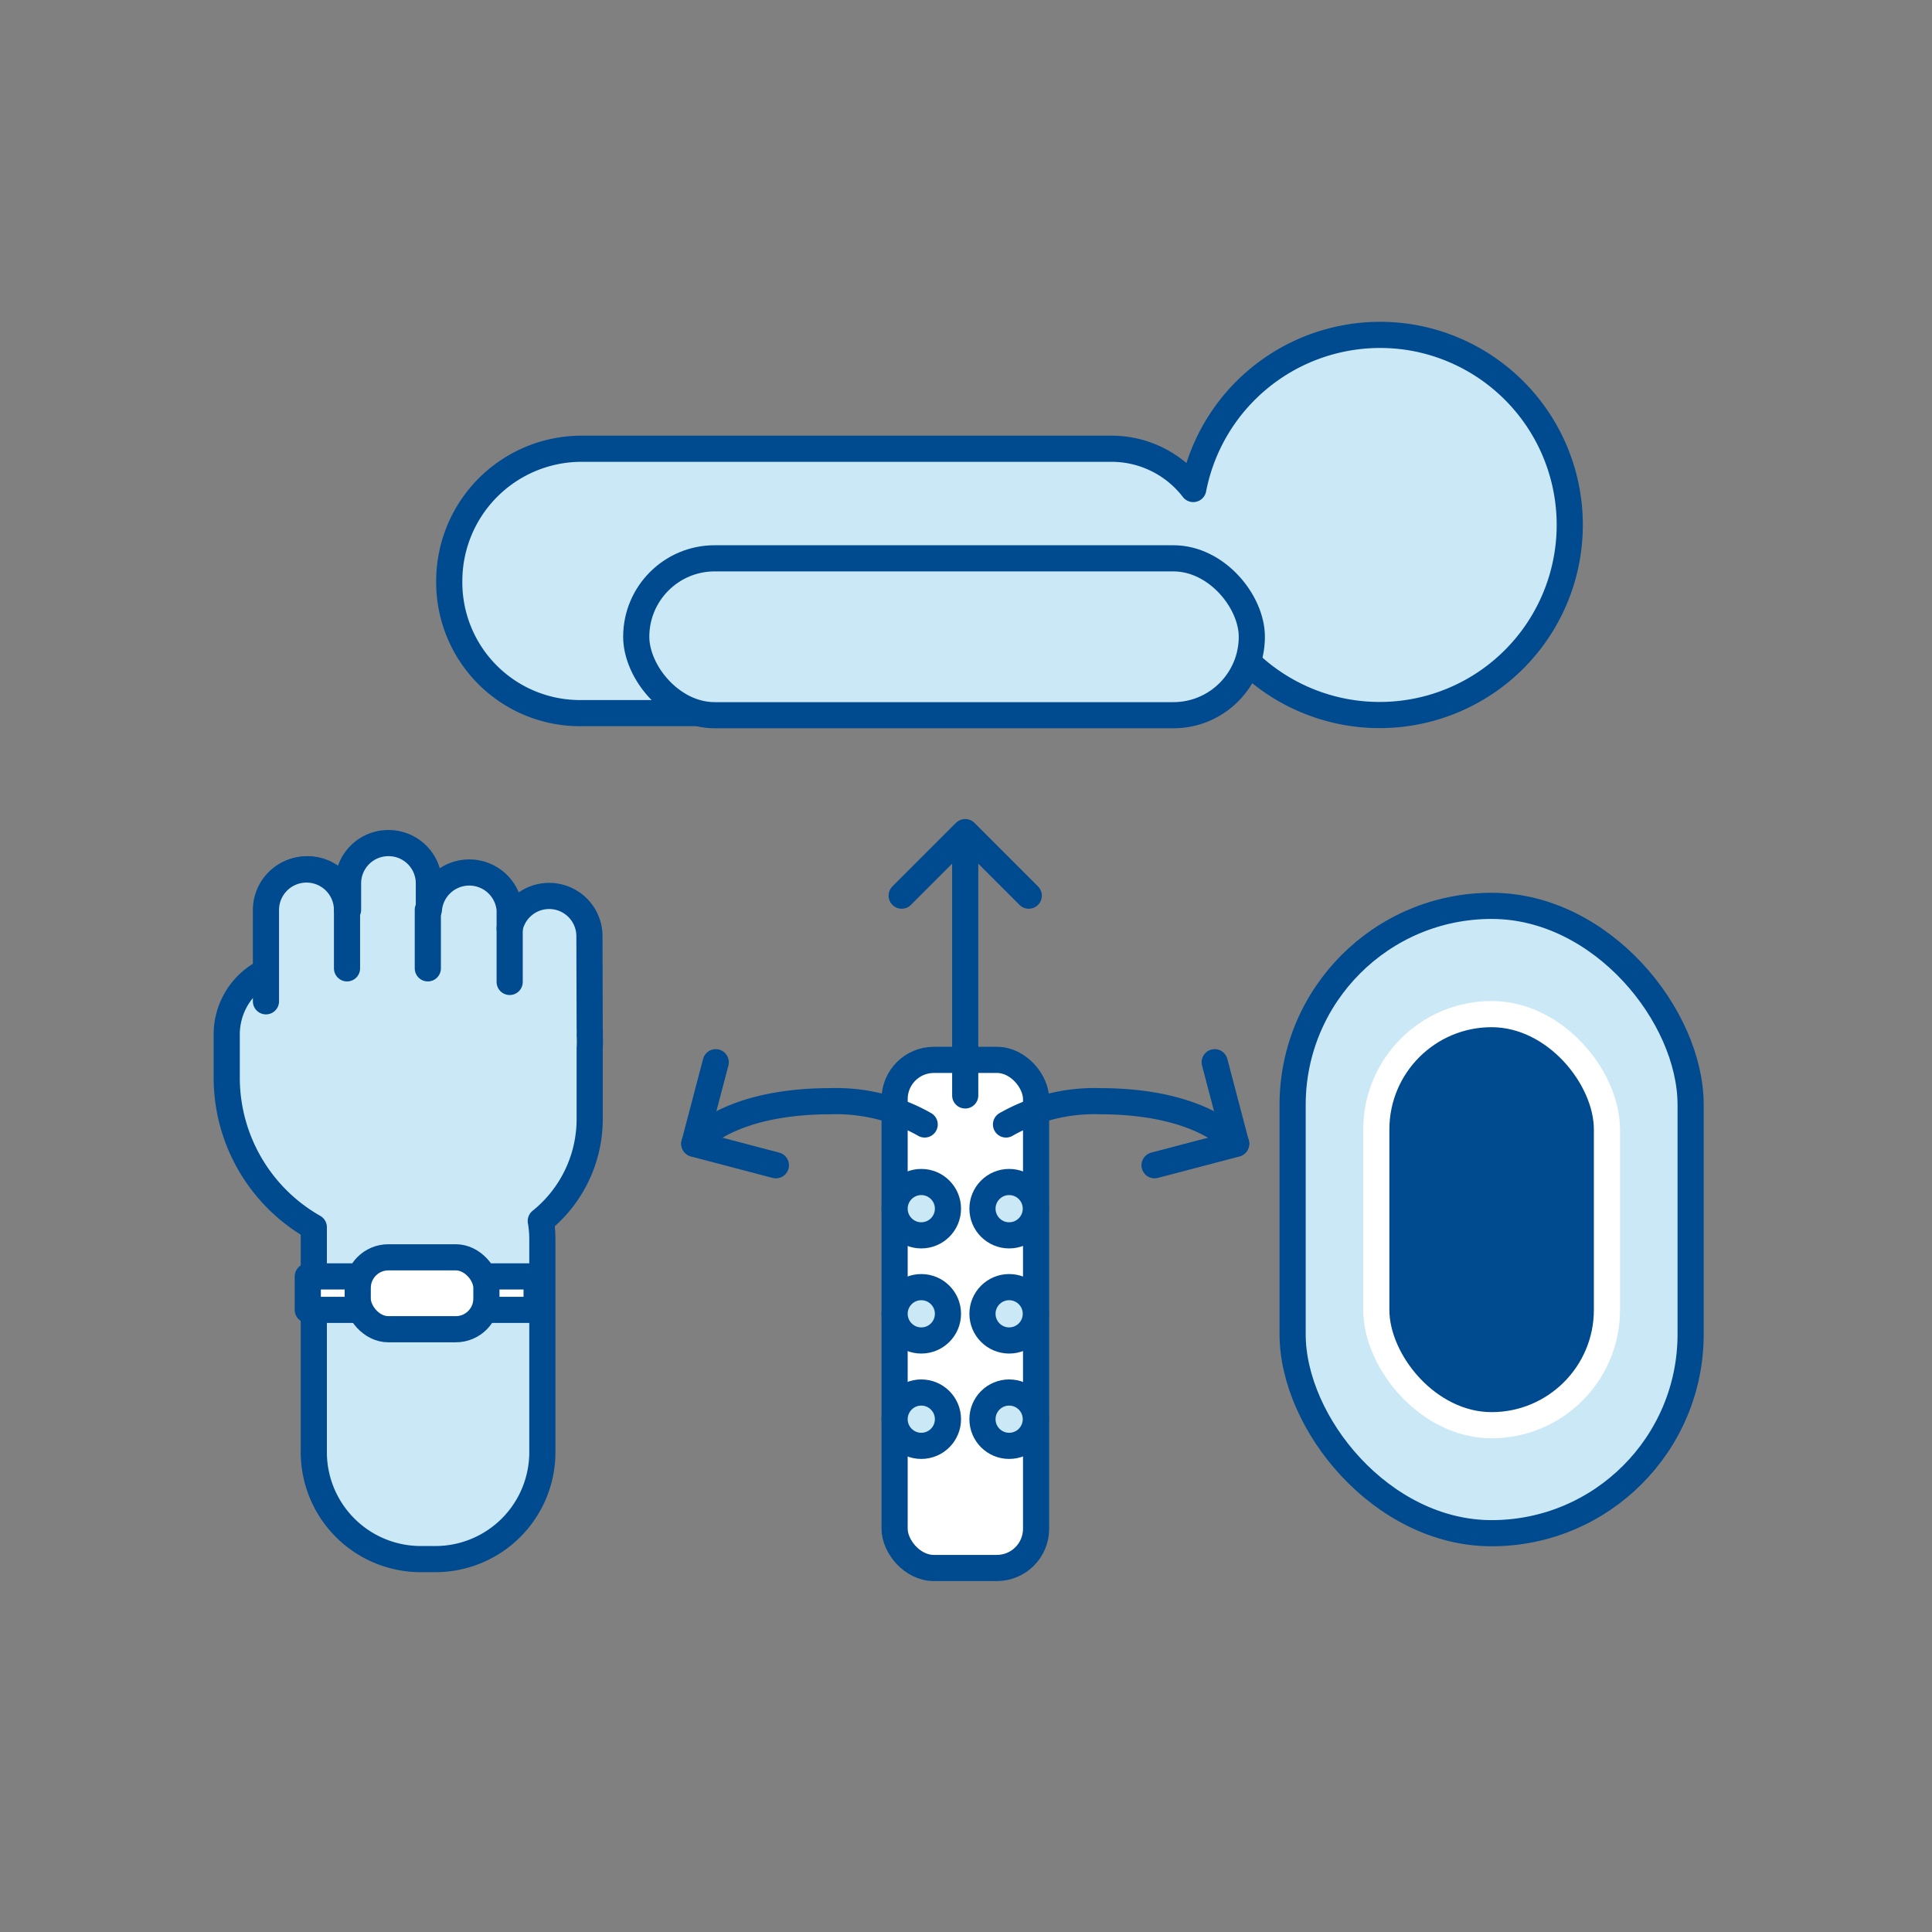 <?xml version="1.0" encoding="UTF-8"?>
<svg xmlns="http://www.w3.org/2000/svg" id="Layer_1" data-name="Layer 1" viewBox="0 0 73.88 73.88">
  <rect x="0" y="0" width="73.88" height="73.88" fill="#808080" stroke="none"/>
  <defs>
    <style>.cls-1,.cls-4{fill:#cbe8f6;}.cls-1,.cls-2,.cls-4,.cls-5{stroke:#004a8f;}.cls-1,.cls-2,.cls-3,.cls-4,.cls-5{stroke-linejoin:round;}.cls-2{fill:#fff;}.cls-2,.cls-3,.cls-4,.cls-5{stroke-linecap:round;}.cls-3{fill:#004a8f;stroke:#fff;}.cls-5{fill:none;}</style>
  </defs>
  <title>Realiti360Can be worn on</title>
  <path class="cls-1" d="M54,12.91a7.28,7.28,0,0,0-8.37,5.79,3.94,3.94,0,0,0-3.11-1.54H22.23a5.06,5.06,0,0,0-5.05,5.06h0a5,5,0,0,0,5.05,5.05H42.51a4,4,0,0,0,3.93-3.6A7.27,7.27,0,1,0,54,12.91Z"></path>
  <rect class="cls-1" x="24.33" y="21.35" width="23.54" height="6" rx="3"></rect>
  <rect class="cls-2" x="34.21" y="40.53" width="5.41" height="19.43" rx="1.5"></rect>
  <circle class="cls-1" cx="35.23" cy="46.22" r="1.02"></circle>
  <circle class="cls-1" cx="35.23" cy="50.24" r="1.02"></circle>
  <circle class="cls-1" cx="35.23" cy="54.27" r="1.02"></circle>
  <circle class="cls-1" cx="38.59" cy="46.22" r="1.02"></circle>
  <circle class="cls-1" cx="38.59" cy="50.24" r="1.02"></circle>
  <circle class="cls-1" cx="38.59" cy="54.27" r="1.02"></circle>
  <rect class="cls-1" x="49.43" y="34.64" width="15.22" height="23.99" rx="7.61"></rect>
  <path class="cls-1" d="M22.54,35.83a1.54,1.54,0,0,0-3.05-.33s0-.71,0-.71a1.55,1.55,0,0,0-3.09,0v-1a1.54,1.54,0,0,0-1.55-1.55h0a1.54,1.54,0,0,0-1.54,1.55v1a1.55,1.55,0,0,0-3.1,0v2.34a2.68,2.68,0,0,0-1.54,2.42v1.63A6.58,6.58,0,0,0,12,46.93c0,.16,0,.31,0,.47v8.13a4.09,4.09,0,0,0,4.09,4.09h.56a4.09,4.09,0,0,0,4.09-4.09V47.4a4.17,4.17,0,0,0-.06-.71,5,5,0,0,0,1.87-3.9v-2.7a4.35,4.35,0,0,0,0-.51,2.11,2.11,0,0,0,0-.25Z"></path>
  <rect class="cls-3" x="52.63" y="38.78" width="8.82" height="15.72" rx="4.41"></rect>
  <path class="cls-4" d="M10.17,38.29v-3.5a1.55,1.55,0,0,1,1.55-1.54h0a1.55,1.55,0,0,1,1.55,1.54"></path>
  <line class="cls-4" x1="13.27" y1="37.03" x2="13.27" y2="34.79"></line>
  <line class="cls-4" x1="16.36" y1="37.03" x2="16.36" y2="34.79"></line>
  <line class="cls-4" x1="19.49" y1="37.55" x2="19.49" y2="35.5"></line>
  <rect class="cls-2" x="11.77" y="48.81" width="8.75" height="1.28"></rect>
  <rect class="cls-2" x="13.68" y="48.08" width="4.92" height="2.75" rx="1.17"></rect>
  <line class="cls-4" x1="36.91" y1="41.89" x2="36.91" y2="32.31"></line>
  <polyline class="cls-5" points="34.48 34.25 36.91 31.82 39.34 34.25"></polyline>
  <polyline class="cls-5" points="44.15 44.56 47.27 43.74 46.45 40.62"></polyline>
  <path class="cls-5" d="M38.47,43a6.83,6.83,0,0,1,3.58-.89c4,0,5.22,1.62,5.22,1.62"></path>
  <polyline class="cls-5" points="29.67 44.56 26.55 43.74 27.37 40.62"></polyline>
  <path class="cls-5" d="M35.36,43a6.85,6.85,0,0,0-3.59-.89c-4,0-5.22,1.62-5.22,1.62"></path>
</svg>

